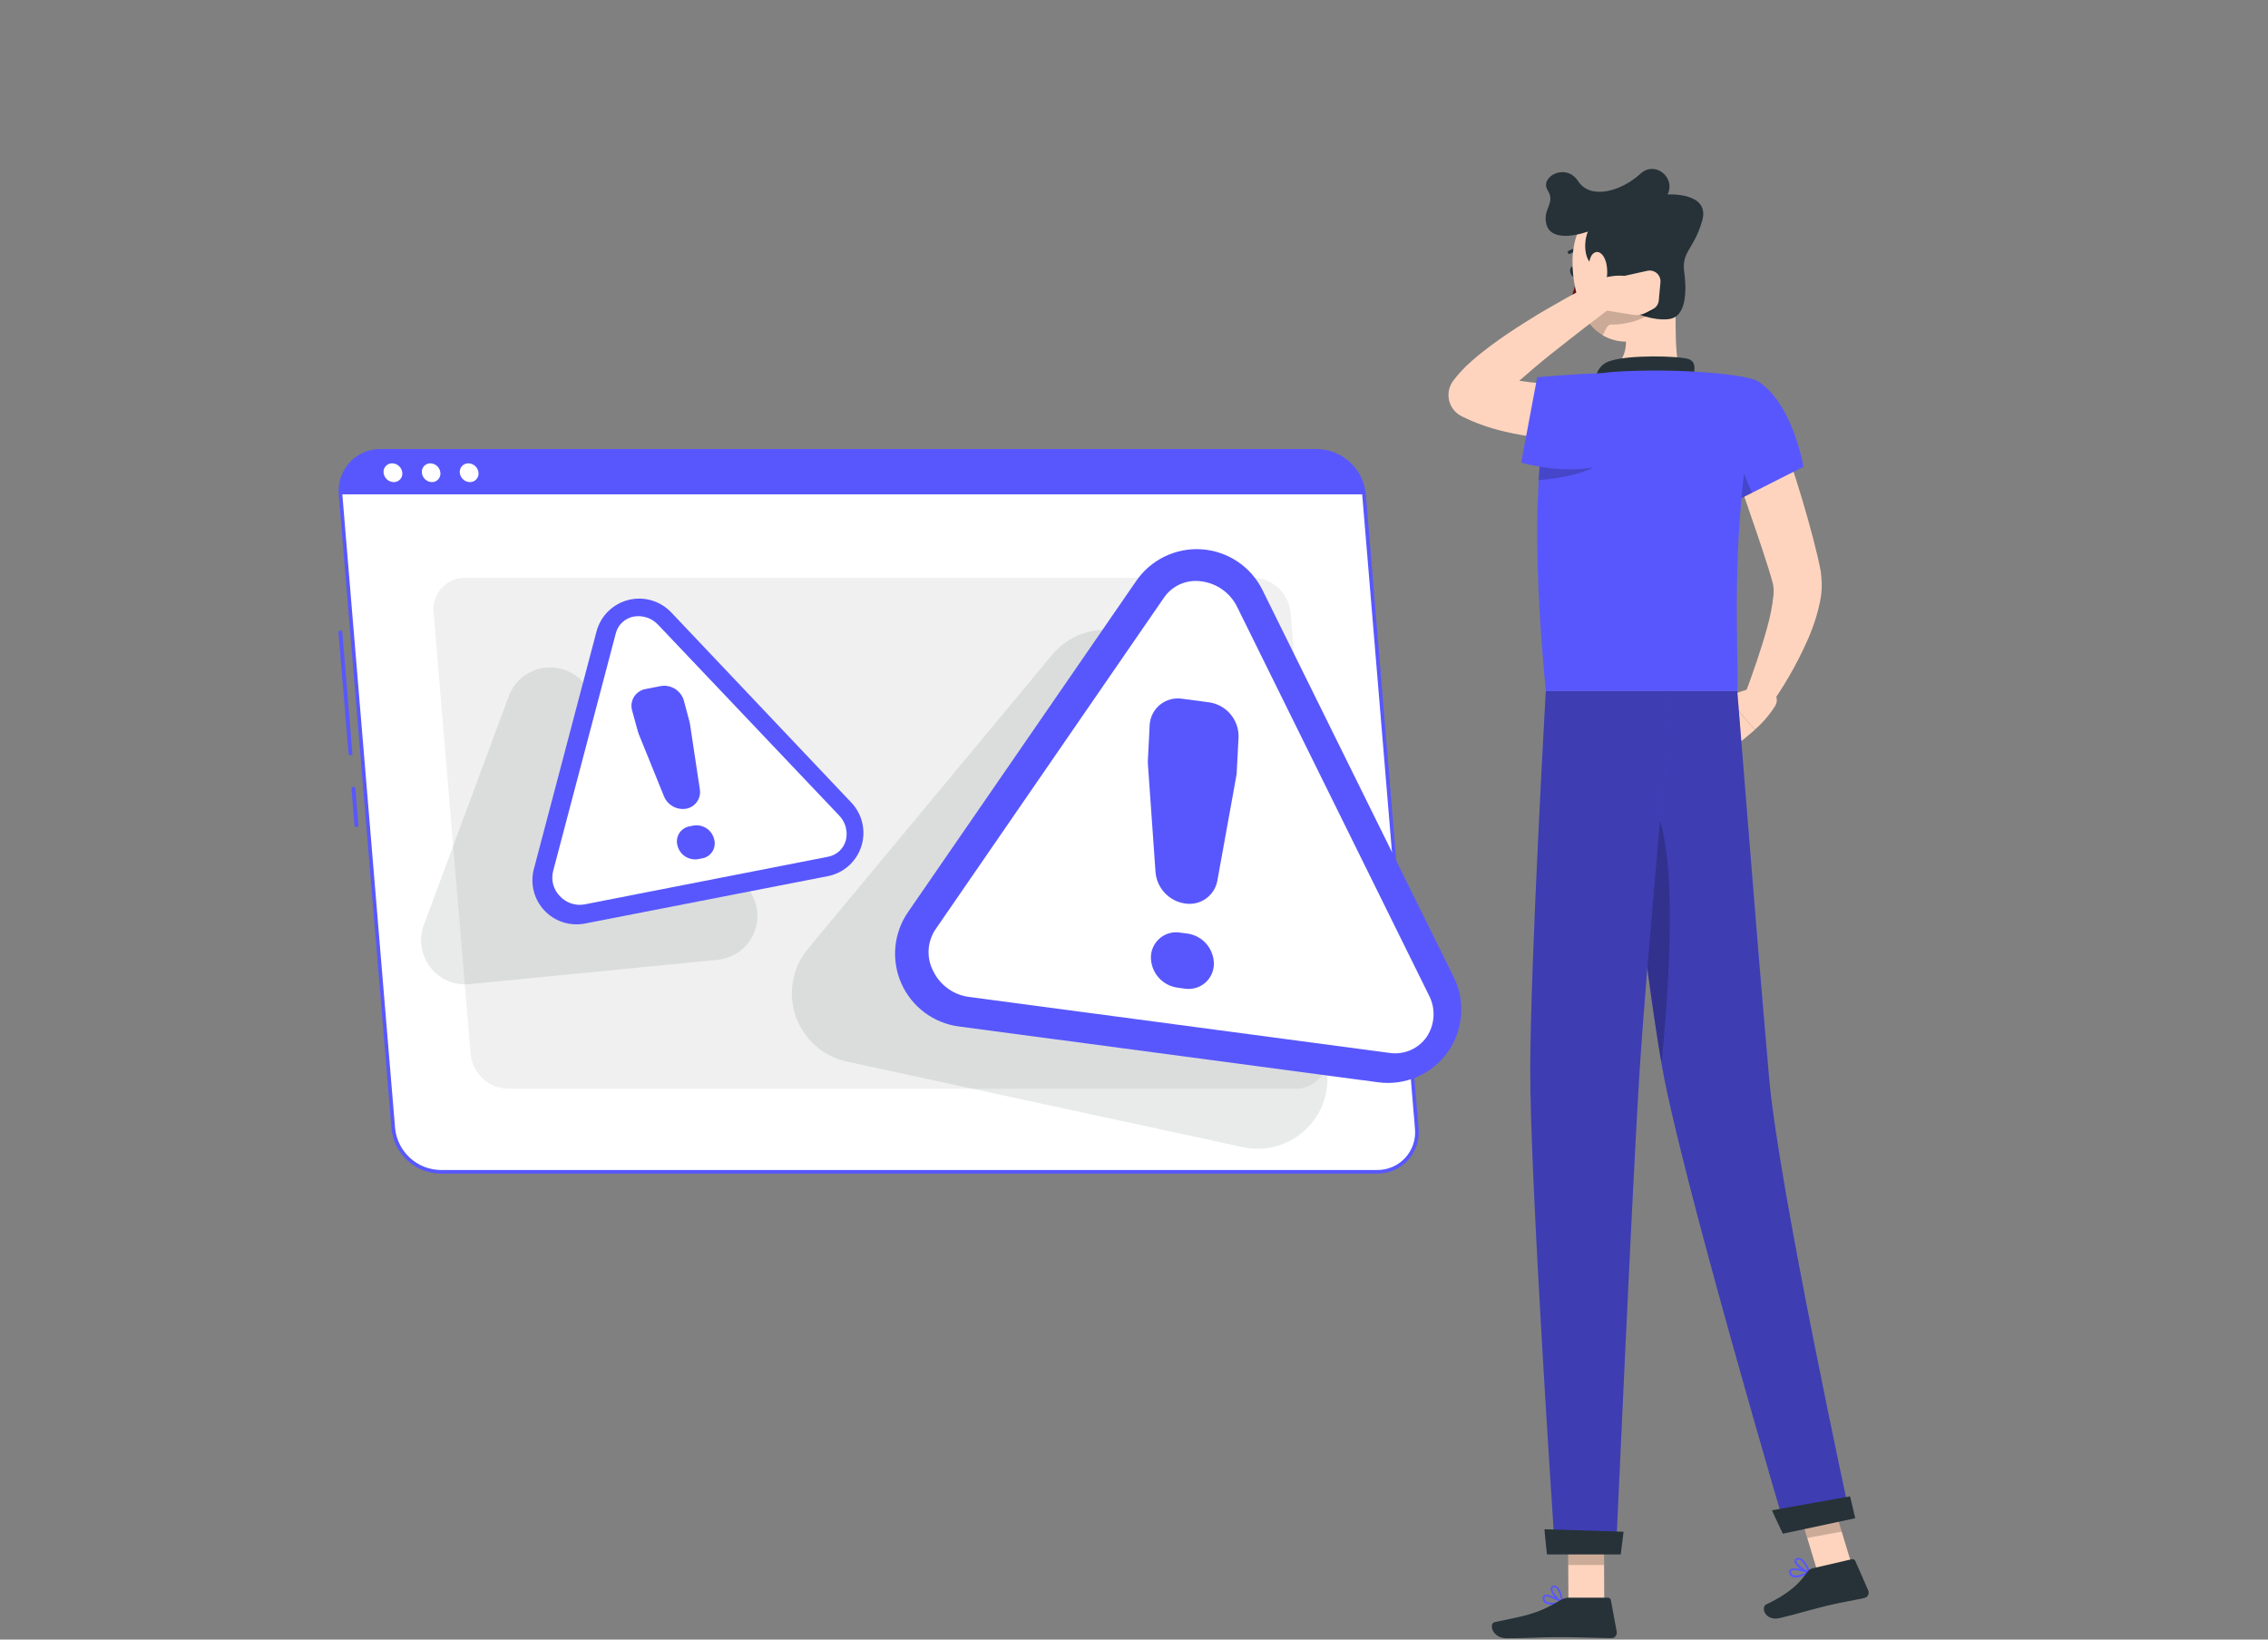 <svg width="213" height="154" viewBox="0 0 213 154" fill="none" xmlns="http://www.w3.org/2000/svg">
<rect x="0" y="0" width="213" height="154" fill="#808080" stroke="none"/>
<path d="M32.917 70.941C32.871 70.941 32.827 70.924 32.793 70.894C32.759 70.863 32.738 70.821 32.734 70.775L31.788 59.401C31.786 59.355 31.801 59.309 31.831 59.275C31.861 59.24 31.904 59.218 31.95 59.213C31.998 59.21 32.045 59.225 32.082 59.256C32.119 59.287 32.142 59.332 32.146 59.38L33.092 70.754C33.095 70.802 33.08 70.849 33.049 70.886C33.018 70.922 32.973 70.945 32.925 70.95L32.917 70.941Z" fill="#5857FD"/>
<path d="M33.479 77.698C33.434 77.698 33.389 77.681 33.355 77.65C33.322 77.619 33.3 77.577 33.296 77.531L33.011 74.089C33.008 74.066 33.011 74.041 33.018 74.019C33.025 73.996 33.037 73.975 33.052 73.956C33.068 73.938 33.087 73.923 33.108 73.912C33.13 73.901 33.153 73.895 33.177 73.893C33.201 73.891 33.225 73.894 33.248 73.901C33.27 73.908 33.292 73.919 33.31 73.935C33.328 73.951 33.343 73.969 33.354 73.991C33.365 74.012 33.371 74.036 33.373 74.06L33.658 77.502C33.662 77.55 33.646 77.597 33.615 77.634C33.584 77.67 33.54 77.693 33.492 77.698H33.479Z" fill="#5857FD"/>
<path d="M129.317 110.067H41.356C40.248 110.045 39.186 109.617 38.372 108.865C37.558 108.113 37.048 107.089 36.938 105.986L31.984 46.435C31.931 45.915 31.989 45.389 32.153 44.893C32.318 44.397 32.586 43.941 32.939 43.556C33.292 43.17 33.723 42.864 34.203 42.657C34.683 42.45 35.202 42.346 35.724 42.354H123.681C124.789 42.376 125.852 42.803 126.666 43.555C127.481 44.307 127.992 45.332 128.102 46.435L133.057 105.977C133.11 106.498 133.053 107.024 132.889 107.521C132.725 108.018 132.457 108.474 132.104 108.861C131.751 109.247 131.32 109.554 130.839 109.762C130.359 109.97 129.84 110.074 129.317 110.067Z" fill="white"/>
<path d="M129.317 110.236H41.356C40.205 110.217 39.1 109.775 38.254 108.994C37.408 108.213 36.879 107.148 36.768 106.001L31.814 46.455C31.764 45.912 31.828 45.364 32.002 44.847C32.175 44.33 32.455 43.855 32.823 43.452C33.19 43.047 33.637 42.723 34.137 42.503C34.637 42.283 35.178 42.17 35.724 42.174H123.681C124.837 42.192 125.945 42.637 126.793 43.424C127.641 44.21 128.168 45.282 128.273 46.434L133.223 105.976C133.278 106.519 133.217 107.067 133.045 107.585C132.873 108.103 132.593 108.579 132.224 108.981C131.855 109.383 131.406 109.703 130.905 109.919C130.403 110.136 129.862 110.243 129.317 110.236ZM35.724 42.532C35.224 42.524 34.728 42.622 34.269 42.819C33.809 43.017 33.397 43.31 33.06 43.679C32.722 44.048 32.466 44.484 32.309 44.959C32.153 45.434 32.098 45.937 32.15 46.434L37.105 105.972C37.21 107.034 37.702 108.021 38.488 108.744C39.273 109.468 40.297 109.877 41.365 109.895H129.317C129.815 109.903 130.31 109.804 130.768 109.607C131.227 109.409 131.638 109.117 131.975 108.749C132.312 108.381 132.568 107.946 132.725 107.473C132.882 106.999 132.937 106.498 132.886 106.001L127.932 46.455C127.828 45.392 127.336 44.405 126.55 43.681C125.764 42.958 124.74 42.549 123.672 42.532H35.724Z" fill="#5857FD"/>
<path d="M123.681 42.362H35.724C35.202 42.354 34.685 42.457 34.205 42.664C33.726 42.87 33.295 43.176 32.942 43.561C32.589 43.945 32.321 44.4 32.156 44.895C31.991 45.39 31.932 45.915 31.984 46.434H128.102C127.99 45.332 127.478 44.31 126.664 43.559C125.849 42.809 124.788 42.383 123.681 42.362Z" fill="#5857FD"/>
<path d="M37.782 44.401C37.794 44.514 37.782 44.627 37.747 44.734C37.712 44.842 37.654 44.94 37.578 45.024C37.502 45.107 37.409 45.173 37.305 45.218C37.202 45.263 37.09 45.285 36.977 45.283C36.737 45.278 36.508 45.186 36.333 45.023C36.157 44.861 36.046 44.64 36.023 44.401C36.011 44.289 36.023 44.176 36.059 44.069C36.094 43.962 36.152 43.864 36.228 43.78C36.304 43.697 36.397 43.631 36.5 43.586C36.603 43.541 36.715 43.518 36.828 43.52C37.068 43.523 37.298 43.615 37.474 43.777C37.65 43.94 37.76 44.163 37.782 44.401Z" fill="white"/>
<path d="M41.36 44.401C41.372 44.514 41.361 44.627 41.325 44.734C41.29 44.842 41.233 44.94 41.157 45.024C41.081 45.107 40.987 45.173 40.884 45.218C40.78 45.263 40.668 45.285 40.555 45.283C40.319 45.274 40.094 45.18 39.922 45.018C39.749 44.856 39.642 44.637 39.618 44.401C39.607 44.289 39.619 44.176 39.654 44.069C39.69 43.962 39.747 43.864 39.823 43.78C39.899 43.697 39.992 43.631 40.095 43.586C40.199 43.541 40.31 43.518 40.423 43.52C40.66 43.527 40.886 43.621 41.059 43.783C41.231 43.945 41.339 44.165 41.36 44.401Z" fill="white"/>
<path d="M44.939 44.401C44.951 44.514 44.939 44.627 44.904 44.734C44.869 44.842 44.811 44.94 44.735 45.024C44.659 45.107 44.566 45.173 44.462 45.218C44.358 45.263 44.246 45.285 44.134 45.283C43.894 45.278 43.665 45.186 43.489 45.023C43.313 44.861 43.203 44.64 43.179 44.401C43.168 44.289 43.18 44.176 43.216 44.069C43.251 43.962 43.309 43.864 43.385 43.78C43.461 43.697 43.553 43.631 43.657 43.586C43.76 43.541 43.872 43.518 43.984 43.52C44.224 43.523 44.455 43.615 44.631 43.777C44.807 43.94 44.917 44.163 44.939 44.401Z" fill="white"/>
<path d="M121.683 102.261H47.712C46.831 102.245 45.986 101.906 45.339 101.308C44.691 100.711 44.285 99.896 44.197 99.019L40.721 57.51C40.68 57.096 40.726 56.678 40.858 56.283C40.99 55.888 41.203 55.526 41.485 55.22C41.767 54.914 42.11 54.67 42.492 54.506C42.875 54.342 43.287 54.261 43.703 54.268H117.687C118.568 54.285 119.412 54.624 120.06 55.221C120.708 55.819 121.114 56.633 121.201 57.51L124.656 99.041C124.694 99.452 124.646 99.867 124.513 100.259C124.381 100.65 124.167 101.01 123.887 101.313C123.606 101.617 123.265 101.858 122.886 102.022C122.506 102.185 122.096 102.266 121.683 102.261Z" fill="#F0F0F0"/>
<path opacity="0.1" d="M98.798 61.518L75.879 89.114C75.159 89.981 74.674 91.018 74.471 92.127C74.269 93.235 74.355 94.377 74.723 95.443C75.09 96.508 75.726 97.461 76.569 98.209C77.412 98.957 78.433 99.475 79.534 99.713L116.724 107.752C117.887 108.004 119.097 107.935 120.224 107.552C121.351 107.169 122.352 106.486 123.121 105.577C123.889 104.668 124.395 103.567 124.586 102.392C124.776 101.217 124.643 100.013 124.2 98.908L109.942 63.269C109.521 62.211 108.832 61.282 107.942 60.572C107.053 59.861 105.993 59.395 104.869 59.218C103.744 59.041 102.593 59.161 101.529 59.564C100.464 59.967 99.523 60.641 98.798 61.518Z" fill="#263238"/>
<path opacity="0.1" d="M47.78 65.388L39.797 86.905C39.558 87.562 39.489 88.268 39.597 88.959C39.705 89.65 39.985 90.302 40.413 90.855C40.841 91.408 41.402 91.843 42.044 92.121C42.685 92.399 43.387 92.509 44.083 92.443L67.397 90.155C68.139 90.083 68.848 89.811 69.448 89.37C70.049 88.928 70.519 88.332 70.809 87.645C71.099 86.959 71.199 86.207 71.097 85.468C70.995 84.73 70.696 84.032 70.23 83.45L54.894 64.237C54.436 63.665 53.834 63.225 53.151 62.962C52.467 62.699 51.725 62.622 51.002 62.739C50.279 62.856 49.599 63.162 49.033 63.628C48.467 64.093 48.035 64.7 47.78 65.388Z" fill="#263238"/>
<path d="M106.704 54.572L85.277 85.67C84.607 86.641 84.199 87.768 84.09 88.942C83.98 90.117 84.174 91.3 84.653 92.378C85.132 93.456 85.879 94.393 86.824 95.1C87.768 95.806 88.879 96.259 90.048 96.413L129.436 101.657C130.675 101.822 131.935 101.648 133.082 101.151C134.229 100.655 135.219 99.857 135.948 98.841C136.676 97.826 137.114 96.631 137.216 95.385C137.317 94.14 137.078 92.89 136.524 91.77L118.564 55.415C118.031 54.338 117.226 53.419 116.228 52.749C115.23 52.08 114.075 51.683 112.876 51.597C111.677 51.512 110.477 51.742 109.395 52.264C108.312 52.785 107.385 53.581 106.704 54.572Z" fill="#5857FD"/>
<path d="M90.981 93.635C90.269 93.539 89.593 93.268 89.012 92.846C88.43 92.425 87.963 91.866 87.65 91.22C87.327 90.609 87.175 89.923 87.21 89.233C87.245 88.543 87.466 87.876 87.85 87.301L109.333 56.109C109.721 55.553 110.259 55.117 110.883 54.852C111.508 54.587 112.194 54.503 112.864 54.61C113.576 54.706 114.253 54.977 114.834 55.398C115.415 55.819 115.883 56.379 116.196 57.025L134.19 93.469C134.513 94.08 134.665 94.767 134.629 95.457C134.594 96.146 134.373 96.814 133.99 97.388C133.602 97.946 133.065 98.383 132.441 98.649C131.816 98.915 131.129 98.999 130.458 98.892L90.981 93.635Z" fill="white"/>
<path d="M111.037 65.634L113.546 65.966C114.33 66.077 115.047 66.472 115.558 67.077C116.07 67.682 116.341 68.454 116.319 69.246L116.149 72.518C116.145 72.637 116.132 72.755 116.111 72.872L114.326 82.734C114.198 83.413 113.81 84.016 113.244 84.414C112.678 84.812 111.98 84.973 111.297 84.864C110.572 84.761 109.903 84.415 109.4 83.884C108.896 83.352 108.587 82.666 108.523 81.937L107.804 71.747C107.795 71.629 107.795 71.511 107.804 71.394L107.97 68.118C107.988 67.745 108.084 67.381 108.252 67.049C108.421 66.717 108.658 66.424 108.947 66.189C109.237 65.955 109.573 65.784 109.933 65.688C110.293 65.593 110.669 65.574 111.037 65.634ZM110.837 87.599L111.518 87.688C112.22 87.787 112.861 88.141 113.319 88.682C113.777 89.224 114.02 89.914 114.002 90.623C113.987 90.957 113.901 91.285 113.751 91.584C113.601 91.882 113.389 92.146 113.129 92.357C112.87 92.568 112.569 92.722 112.245 92.809C111.922 92.895 111.584 92.913 111.254 92.86L110.573 92.766C109.871 92.668 109.23 92.315 108.772 91.774C108.314 91.234 108.071 90.543 108.089 89.835C108.103 89.501 108.188 89.173 108.338 88.874C108.489 88.575 108.701 88.311 108.96 88.099C109.22 87.888 109.521 87.734 109.845 87.648C110.168 87.561 110.506 87.545 110.837 87.599Z" fill="#5857FD"/>
<path d="M56.019 59.324L50.136 81.634C49.959 82.312 49.956 83.024 50.129 83.703C50.301 84.382 50.644 85.006 51.123 85.517C51.603 86.028 52.205 86.409 52.872 86.623C53.539 86.838 54.249 86.88 54.937 86.746L77.758 82.294C78.482 82.15 79.154 81.814 79.705 81.323C80.256 80.831 80.665 80.201 80.891 79.498C81.116 78.795 81.15 78.045 80.987 77.324C80.825 76.604 80.474 75.94 79.969 75.401L63.048 57.531C62.541 56.992 61.898 56.598 61.187 56.391C60.476 56.185 59.722 56.172 59.005 56.355C58.287 56.538 57.632 56.91 57.107 57.432C56.582 57.955 56.206 58.608 56.019 59.324Z" fill="#5857FD"/>
<path d="M54.89 84.948C54.471 85.024 54.04 84.993 53.636 84.857C53.232 84.722 52.87 84.486 52.581 84.173C52.284 83.871 52.069 83.498 51.957 83.089C51.845 82.68 51.84 82.25 51.942 81.839L57.838 59.469C57.94 59.078 58.151 58.725 58.447 58.449C58.743 58.174 59.111 57.989 59.508 57.914C59.927 57.84 60.359 57.872 60.762 58.008C61.166 58.144 61.529 58.38 61.817 58.694L78.797 76.586C79.095 76.888 79.311 77.261 79.423 77.669C79.536 78.078 79.542 78.509 79.441 78.921C79.338 79.311 79.126 79.663 78.83 79.938C78.535 80.212 78.167 80.397 77.77 80.471L54.89 84.948Z" fill="white"/>
<path d="M60.615 64.722L62.068 64.437C62.537 64.361 63.018 64.461 63.417 64.719C63.817 64.976 64.107 65.371 64.232 65.83L64.752 67.777C64.772 67.848 64.787 67.921 64.799 67.994L65.723 74.124C65.795 74.537 65.701 74.961 65.462 75.305C65.223 75.649 64.857 75.884 64.445 75.96C64.013 76.032 63.569 75.953 63.188 75.738C62.807 75.522 62.511 75.183 62.349 74.776L59.989 68.948C59.961 68.88 59.937 68.81 59.917 68.739L59.38 66.788C59.31 66.571 59.288 66.342 59.313 66.116C59.339 65.889 59.413 65.671 59.53 65.475C59.647 65.28 59.804 65.112 59.992 64.982C60.179 64.852 60.391 64.763 60.615 64.722ZM64.726 77.621L65.123 77.545C65.543 77.472 65.975 77.559 66.334 77.79C66.693 78.02 66.952 78.376 67.061 78.789C67.121 78.981 67.14 79.183 67.116 79.383C67.093 79.583 67.028 79.775 66.925 79.948C66.822 80.121 66.684 80.27 66.519 80.386C66.355 80.502 66.168 80.582 65.97 80.62L65.574 80.697C65.155 80.77 64.723 80.683 64.364 80.454C64.005 80.224 63.746 79.869 63.636 79.457C63.576 79.265 63.557 79.062 63.58 78.862C63.604 78.662 63.669 78.469 63.772 78.296C63.875 78.123 64.013 77.974 64.177 77.857C64.342 77.741 64.529 77.661 64.726 77.621Z" fill="#5857FD"/>
<path d="M165.441 64.326L162.135 65.4L164.794 68.544C165.548 67.89 166.202 67.127 166.732 66.281C166.869 66.042 166.907 65.758 166.837 65.491C166.767 65.224 166.594 64.996 166.357 64.854L165.441 64.326Z" fill="#FFD4BE"/>
<path d="M160.615 67.998L162.596 70.404L164.798 68.56L162.136 65.416L160.615 67.998Z" fill="#FFD4BE"/>
<path d="M166.511 38.629C167.316 40.844 168.057 43.059 168.76 45.304C169.463 47.549 170.11 49.803 170.677 52.163L170.877 53.07L170.971 53.543L171.018 53.782V53.841V53.931L171.043 54.11C171.136 54.92 171.096 55.74 170.924 56.538C170.652 57.817 170.241 59.063 169.697 60.253C168.704 62.475 167.482 64.588 166.05 66.558L163.84 65.335C164.623 63.205 165.399 61.028 165.97 58.919C166.251 57.931 166.448 56.921 166.557 55.899C166.593 55.546 166.576 55.19 166.506 54.843L166.323 54.178L166.085 53.39C165.416 51.26 164.653 49.066 163.899 46.885C163.145 44.704 162.391 42.501 161.667 40.316L166.511 38.629Z" fill="#FFD4BE"/>
<path d="M148.112 25.449C148.167 25.717 148.073 25.964 147.903 26.011C147.732 26.058 147.545 25.871 147.477 25.585C147.409 25.3 147.511 25.07 147.686 25.027C147.86 24.985 148.056 25.185 148.112 25.449Z" fill="#263238"/>
<path d="M148.099 25.961C147.955 26.853 147.694 27.723 147.323 28.547C147.533 28.631 147.758 28.668 147.984 28.655C148.209 28.642 148.429 28.579 148.627 28.47L148.099 25.961Z" fill="#630F0F"/>
<path d="M147.396 23.855C147.37 23.855 147.345 23.849 147.322 23.837C147.299 23.826 147.279 23.808 147.264 23.787C147.252 23.77 147.243 23.751 147.238 23.731C147.234 23.71 147.233 23.689 147.237 23.669C147.24 23.648 147.248 23.628 147.259 23.61C147.27 23.593 147.285 23.578 147.302 23.566C147.517 23.433 147.76 23.354 148.011 23.335C148.262 23.315 148.514 23.357 148.746 23.455C148.766 23.463 148.784 23.475 148.798 23.489C148.813 23.504 148.825 23.522 148.833 23.541C148.841 23.561 148.845 23.582 148.845 23.603C148.844 23.624 148.84 23.645 148.832 23.664C148.815 23.703 148.785 23.735 148.746 23.751C148.706 23.768 148.662 23.769 148.623 23.753C148.441 23.673 148.243 23.638 148.045 23.65C147.847 23.663 147.655 23.723 147.485 23.826C147.46 23.846 147.428 23.856 147.396 23.855Z" fill="#263238"/>
<path d="M157.241 26.293C157.539 29.386 157.1 32.38 157.79 35.069C157.79 35.069 157.024 37.565 152.453 37.565C147.426 37.565 150.148 35.069 150.148 35.069C152.917 34.417 152.921 32.38 152.521 30.468L157.241 26.293Z" fill="#FFD4BE"/>
<path d="M158.766 35.923C159.158 35.135 159.418 34.015 158.608 33.734C157.718 33.423 152.96 33.308 151.234 33.904C150.774 34.026 150.38 34.322 150.136 34.731C149.891 35.139 149.816 35.627 149.926 36.09L158.766 35.923Z" fill="#263238"/>
<path d="M169.037 148.116C169.35 148.035 169.653 147.918 169.94 147.767C169.955 147.76 169.968 147.748 169.977 147.734C169.986 147.719 169.991 147.703 169.991 147.686C169.991 147.668 169.985 147.651 169.974 147.638C169.963 147.624 169.948 147.614 169.931 147.609C169.782 147.558 168.462 147.119 168.112 147.417C168.074 147.451 168.046 147.494 168.03 147.542C168.014 147.59 168.012 147.641 168.023 147.69C168.03 147.779 168.059 147.865 168.108 147.94C168.157 148.014 168.225 148.075 168.304 148.116C168.541 148.198 168.799 148.198 169.037 148.116ZM169.667 147.69C169.088 147.954 168.619 148.044 168.389 147.924C168.336 147.898 168.291 147.858 168.258 147.809C168.225 147.76 168.205 147.703 168.202 147.643C168.195 147.624 168.194 147.603 168.2 147.583C168.205 147.564 168.216 147.546 168.232 147.533C168.406 147.396 169.122 147.545 169.667 147.707V147.69Z" fill="#5857FD"/>
<path d="M169.923 147.774C169.934 147.771 169.945 147.766 169.955 147.758C169.964 147.751 169.972 147.742 169.978 147.732C169.984 147.722 169.988 147.71 169.989 147.698C169.991 147.687 169.99 147.675 169.987 147.663C169.987 147.621 169.642 146.607 169.135 146.385C169.075 146.354 169.01 146.336 168.944 146.331C168.877 146.327 168.81 146.336 168.747 146.36C168.683 146.374 168.627 146.411 168.587 146.463C168.547 146.515 168.527 146.58 168.53 146.645C168.53 147.071 169.45 147.676 169.867 147.791L169.923 147.774ZM168.858 146.496C168.93 146.479 169.005 146.488 169.071 146.521C169.396 146.786 169.635 147.142 169.757 147.544C169.331 147.352 168.726 146.867 168.717 146.619C168.717 146.598 168.717 146.547 168.819 146.504L168.858 146.496Z" fill="#5857FD"/>
<path d="M145.769 150.719C146.092 150.71 146.413 150.666 146.727 150.587C146.744 150.582 146.759 150.573 146.771 150.56C146.783 150.547 146.791 150.532 146.795 150.515C146.797 150.497 146.794 150.48 146.786 150.464C146.779 150.448 146.767 150.435 146.753 150.425C146.621 150.344 145.436 149.616 145.027 149.825C144.982 149.848 144.944 149.883 144.917 149.927C144.891 149.97 144.877 150.021 144.878 150.072C144.869 150.157 144.881 150.243 144.912 150.323C144.943 150.404 144.993 150.475 145.057 150.532C145.267 150.67 145.517 150.736 145.769 150.719ZM146.476 150.464C145.854 150.587 145.372 150.566 145.172 150.395C145.127 150.357 145.093 150.308 145.072 150.253C145.051 150.198 145.045 150.138 145.053 150.08C145.053 150.012 145.083 149.991 145.108 149.978C145.317 149.871 145.994 150.182 146.476 150.464Z" fill="#5857FD"/>
<path d="M146.706 150.587C146.723 150.59 146.74 150.59 146.757 150.587C146.77 150.577 146.78 150.565 146.786 150.551C146.793 150.537 146.796 150.521 146.795 150.506C146.795 150.463 146.702 149.402 146.276 149.053C146.225 149.009 146.166 148.976 146.102 148.957C146.038 148.938 145.971 148.933 145.905 148.942C145.84 148.942 145.776 148.964 145.726 149.005C145.675 149.047 145.641 149.104 145.628 149.168C145.551 149.594 146.284 150.382 146.667 150.591L146.706 150.587ZM145.965 149.1C146.038 149.099 146.109 149.124 146.165 149.172C146.42 149.505 146.568 149.908 146.591 150.327C146.212 150.037 145.739 149.432 145.79 149.189C145.79 149.189 145.79 149.113 145.918 149.1H145.956H145.965Z" fill="#5857FD"/>
<path d="M150.663 150.453H147.298L147.264 142.666H150.629L150.663 150.453Z" fill="#FFD4BE"/>
<path d="M174.089 147.574L170.851 148.166L168.53 140.502L171.767 139.91L174.089 147.574Z" fill="#FFD4BE"/>
<path d="M170.238 147.306L173.914 146.454C173.978 146.438 174.046 146.445 174.105 146.474C174.164 146.502 174.211 146.551 174.238 146.611L175.457 149.393C175.486 149.462 175.499 149.537 175.496 149.613C175.494 149.688 175.474 149.762 175.44 149.829C175.405 149.896 175.356 149.955 175.297 150.001C175.237 150.047 175.168 150.079 175.094 150.096C173.816 150.377 173.169 150.445 171.55 150.829C170.558 151.063 168.53 151.655 167.154 151.979C165.778 152.302 165.335 150.973 165.876 150.701C168.287 149.546 169.088 148.571 169.748 147.634C169.867 147.469 170.041 147.353 170.238 147.306Z" fill="#263238"/>
<path d="M147.336 150.063H151.008C151.074 150.062 151.138 150.085 151.189 150.127C151.239 150.169 151.273 150.228 151.285 150.293L151.835 153.275C151.848 153.348 151.845 153.424 151.825 153.496C151.806 153.568 151.771 153.635 151.722 153.692C151.674 153.749 151.613 153.795 151.545 153.826C151.477 153.857 151.403 153.872 151.328 153.871C150.003 153.85 148.095 153.773 146.429 153.773C144.482 153.773 143.788 153.879 141.504 153.879C140.124 153.879 139.8 152.482 140.38 152.359C143.029 151.779 144.188 151.72 146.518 150.318C146.762 150.16 147.045 150.071 147.336 150.063Z" fill="#263238"/>
<path d="M165.288 35.937C168.428 38.148 169.373 43.84 169.373 43.84L162.259 47.444C161.134 45.194 160.262 42.827 159.66 40.385C158.898 37.019 163.056 34.37 165.288 35.937Z" fill="#5857FD"/>
<path opacity="0.2" d="M161.731 39.566L164.534 46.28L162.259 47.443C161.554 46.018 160.939 44.549 160.419 43.047L161.731 39.566Z" fill="black"/>
<path d="M144.367 50.694C144.393 54.447 144.618 59.116 145.176 64.91H163.158C163.375 62.268 162.272 49.816 164.951 37.347C164.999 37.128 165.001 36.901 164.957 36.681C164.914 36.46 164.826 36.251 164.698 36.066C164.571 35.881 164.407 35.724 164.217 35.604C164.027 35.485 163.814 35.405 163.592 35.371C162.181 35.145 160.759 34.993 159.332 34.915C156.786 34.768 154.233 34.768 151.686 34.915C150.658 35.004 149.636 35.146 148.623 35.341C147.87 35.494 147.175 35.857 146.619 36.387C146.062 36.918 145.667 37.595 145.479 38.34C144.919 40.638 144.59 42.985 144.495 45.348C144.414 46.881 144.354 48.658 144.367 50.694Z" fill="#5857FD"/>
<path opacity="0.2" d="M150.041 43.648C148.853 44.5 146.578 44.926 144.503 45.101C144.537 44.551 144.58 44.032 144.627 43.542C145.185 43.248 145.722 42.98 146.229 42.732L150.041 43.648Z" fill="black"/>
<g opacity="0.2">
<path d="M147.264 142.668L147.285 146.996H150.646L150.629 142.668H147.264Z" fill="black"/>
<path d="M171.767 139.91L168.53 140.507L169.731 144.456L172.969 143.859L171.767 139.91Z" fill="black"/>
</g>
<path d="M156.768 22.672C157.258 25.982 157.714 27.89 156.436 29.978C156.03 30.657 155.446 31.212 154.748 31.582C154.049 31.953 153.263 32.126 152.473 32.083C151.683 32.039 150.921 31.78 150.268 31.334C149.614 30.887 149.096 30.271 148.768 29.552C147.451 26.8 146.868 21.846 149.752 19.754C150.363 19.286 151.087 18.988 151.851 18.888C152.615 18.789 153.391 18.892 154.102 19.188C154.813 19.484 155.434 19.961 155.902 20.573C156.37 21.184 156.668 21.908 156.768 22.672Z" fill="#FFD4BE"/>
<path d="M149.884 25.092C148.636 24.543 148.755 22.579 149.134 21.752C147.69 22.246 145.602 22.532 145.228 21.062C144.853 19.592 146.126 19.124 145.347 17.867C144.567 16.61 147.051 15.243 148.21 17.015C149.368 18.787 152.231 17.995 154.08 16.304C155.426 15.072 157.394 16.662 156.615 18.267C156.615 18.267 160.662 18.008 159.856 20.755C159.051 23.503 157.914 23.597 158.174 25.552C158.353 26.873 158.506 29.556 156.921 29.936C155.004 30.374 150.225 28.675 149.884 25.092Z" fill="#263238"/>
<path opacity="0.2" d="M149.858 28.674C149.492 28.939 149.113 29.22 148.725 29.526L148.746 29.573C149.125 30.372 149.731 31.04 150.489 31.495C150.732 31.26 150.868 30.472 151.319 30.485C152.67 30.523 155.281 29.957 155.716 28.432L149.858 28.674Z" fill="black"/>
<path d="M150.91 25.043C151.004 25.779 150.892 26.527 150.587 27.203C150.203 27.983 149.598 27.484 149.364 26.526C149.151 25.674 149.096 24.221 149.65 23.795C150.203 23.369 150.804 24.072 150.91 25.043Z" fill="#FFD4BE"/>
<path d="M151.558 64.922C151.558 64.922 154.382 90.618 156.103 100.246C157.991 110.789 167.763 143.881 167.763 143.881L173.787 142.603C173.787 142.603 167.06 111.641 166.14 101.204C165.156 89.873 163.158 64.922 163.158 64.922H151.558Z" fill="#5857FD"/>
<path opacity="0.3" d="M151.558 64.922C151.558 64.922 154.382 90.618 156.103 100.246C157.991 110.789 167.763 143.881 167.763 143.881L173.787 142.603C173.787 142.603 167.06 111.641 166.14 101.204C165.203 90.435 165.203 90.456 163.158 64.922H151.558Z" fill="black"/>
<path d="M166.417 141.859C166.391 141.859 167.439 144.057 167.439 144.057L174.234 142.604L173.753 140.551L166.417 141.859Z" fill="#263238"/>
<path opacity="0.2" d="M153.616 74.081C157.995 74.933 156.892 91.398 156.035 99.863C154.996 93.899 153.577 82.367 152.627 74.201C152.933 74.048 153.282 74.006 153.616 74.081Z" fill="black"/>
<path d="M145.176 64.922C145.176 64.922 143.745 90.056 143.715 100.319C143.681 110.969 146.058 145.901 146.058 145.901H151.758C151.758 145.901 153.292 111.603 153.948 101.128C154.663 89.707 157.002 64.918 157.002 64.918L145.176 64.922Z" fill="#5857FD"/>
<path opacity="0.3" d="M145.176 64.922C145.176 64.922 143.745 90.056 143.715 100.319C143.681 110.969 146.058 145.901 146.058 145.901H151.758C151.758 145.901 153.292 111.603 153.948 101.128C154.663 89.707 157.002 64.918 157.002 64.918L145.176 64.922Z" fill="black"/>
<path d="M145.053 143.639C145.027 143.639 145.283 146.003 145.283 146.003H152.21L152.478 143.873L145.053 143.639Z" fill="#263238"/>
<path d="M152.303 41.211C151.622 41.275 151.047 41.313 150.421 41.33C149.794 41.347 149.198 41.36 148.589 41.356C147.362 41.356 146.135 41.279 144.9 41.143C143.646 41.014 142.402 40.8 141.176 40.504C139.879 40.199 138.619 39.752 137.419 39.17L137.278 39.098C137.015 38.969 136.78 38.79 136.587 38.571C136.393 38.351 136.245 38.095 136.151 37.818C136.057 37.541 136.018 37.248 136.038 36.956C136.057 36.663 136.134 36.378 136.265 36.116C136.324 35.995 136.394 35.88 136.473 35.771C136.982 35.097 137.56 34.479 138.199 33.926C138.774 33.415 139.349 32.959 139.928 32.525C141.087 31.651 142.271 30.881 143.46 30.131C144.648 29.381 145.862 28.687 147.085 28.001C148.308 27.315 149.539 26.697 150.817 26.105C151.098 25.993 151.409 25.984 151.696 26.08C151.983 26.175 152.227 26.37 152.384 26.629C152.541 26.887 152.601 27.193 152.553 27.492C152.506 27.791 152.354 28.063 152.125 28.261C151.055 29.083 149.952 29.896 148.883 30.731C147.813 31.566 146.753 32.389 145.692 33.232C144.631 34.075 143.622 34.936 142.655 35.788C142.173 36.214 141.709 36.64 141.296 37.104C140.924 37.482 140.587 37.893 140.29 38.331L139.349 34.923C140.277 35.267 141.235 35.523 142.211 35.686C143.257 35.863 144.31 35.986 145.368 36.052C146.446 36.12 147.536 36.159 148.631 36.159C149.181 36.159 149.73 36.159 150.276 36.159C150.821 36.159 151.396 36.116 151.873 36.09H151.929C152.573 36.09 153.194 36.333 153.667 36.77C154.14 37.208 154.43 37.807 154.48 38.45C154.529 39.092 154.334 39.73 153.934 40.235C153.534 40.739 152.957 41.075 152.32 41.173L152.303 41.211Z" fill="#FFD4BE"/>
<path d="M154.689 25.44L152.559 25.913C152.559 25.913 149.709 25.559 149.057 27.706L150.761 29.146L153.368 29.572C153.781 29.636 154.203 29.567 154.574 29.376L155.239 29.031C155.39 28.953 155.519 28.839 155.614 28.698C155.709 28.557 155.768 28.395 155.784 28.226L155.942 26.522C155.957 26.36 155.934 26.198 155.874 26.047C155.813 25.897 155.718 25.763 155.595 25.657C155.473 25.551 155.326 25.476 155.169 25.438C155.011 25.4 154.846 25.401 154.689 25.44Z" fill="#FFD4BE"/>
<path d="M150.531 43.699C146.949 44.696 142.863 43.452 142.863 43.452L144.367 35.431C144.367 35.431 147.924 35.115 150.148 35.068C155.869 34.932 156.989 41.91 150.531 43.699Z" fill="#5857FD"/>
</svg>
